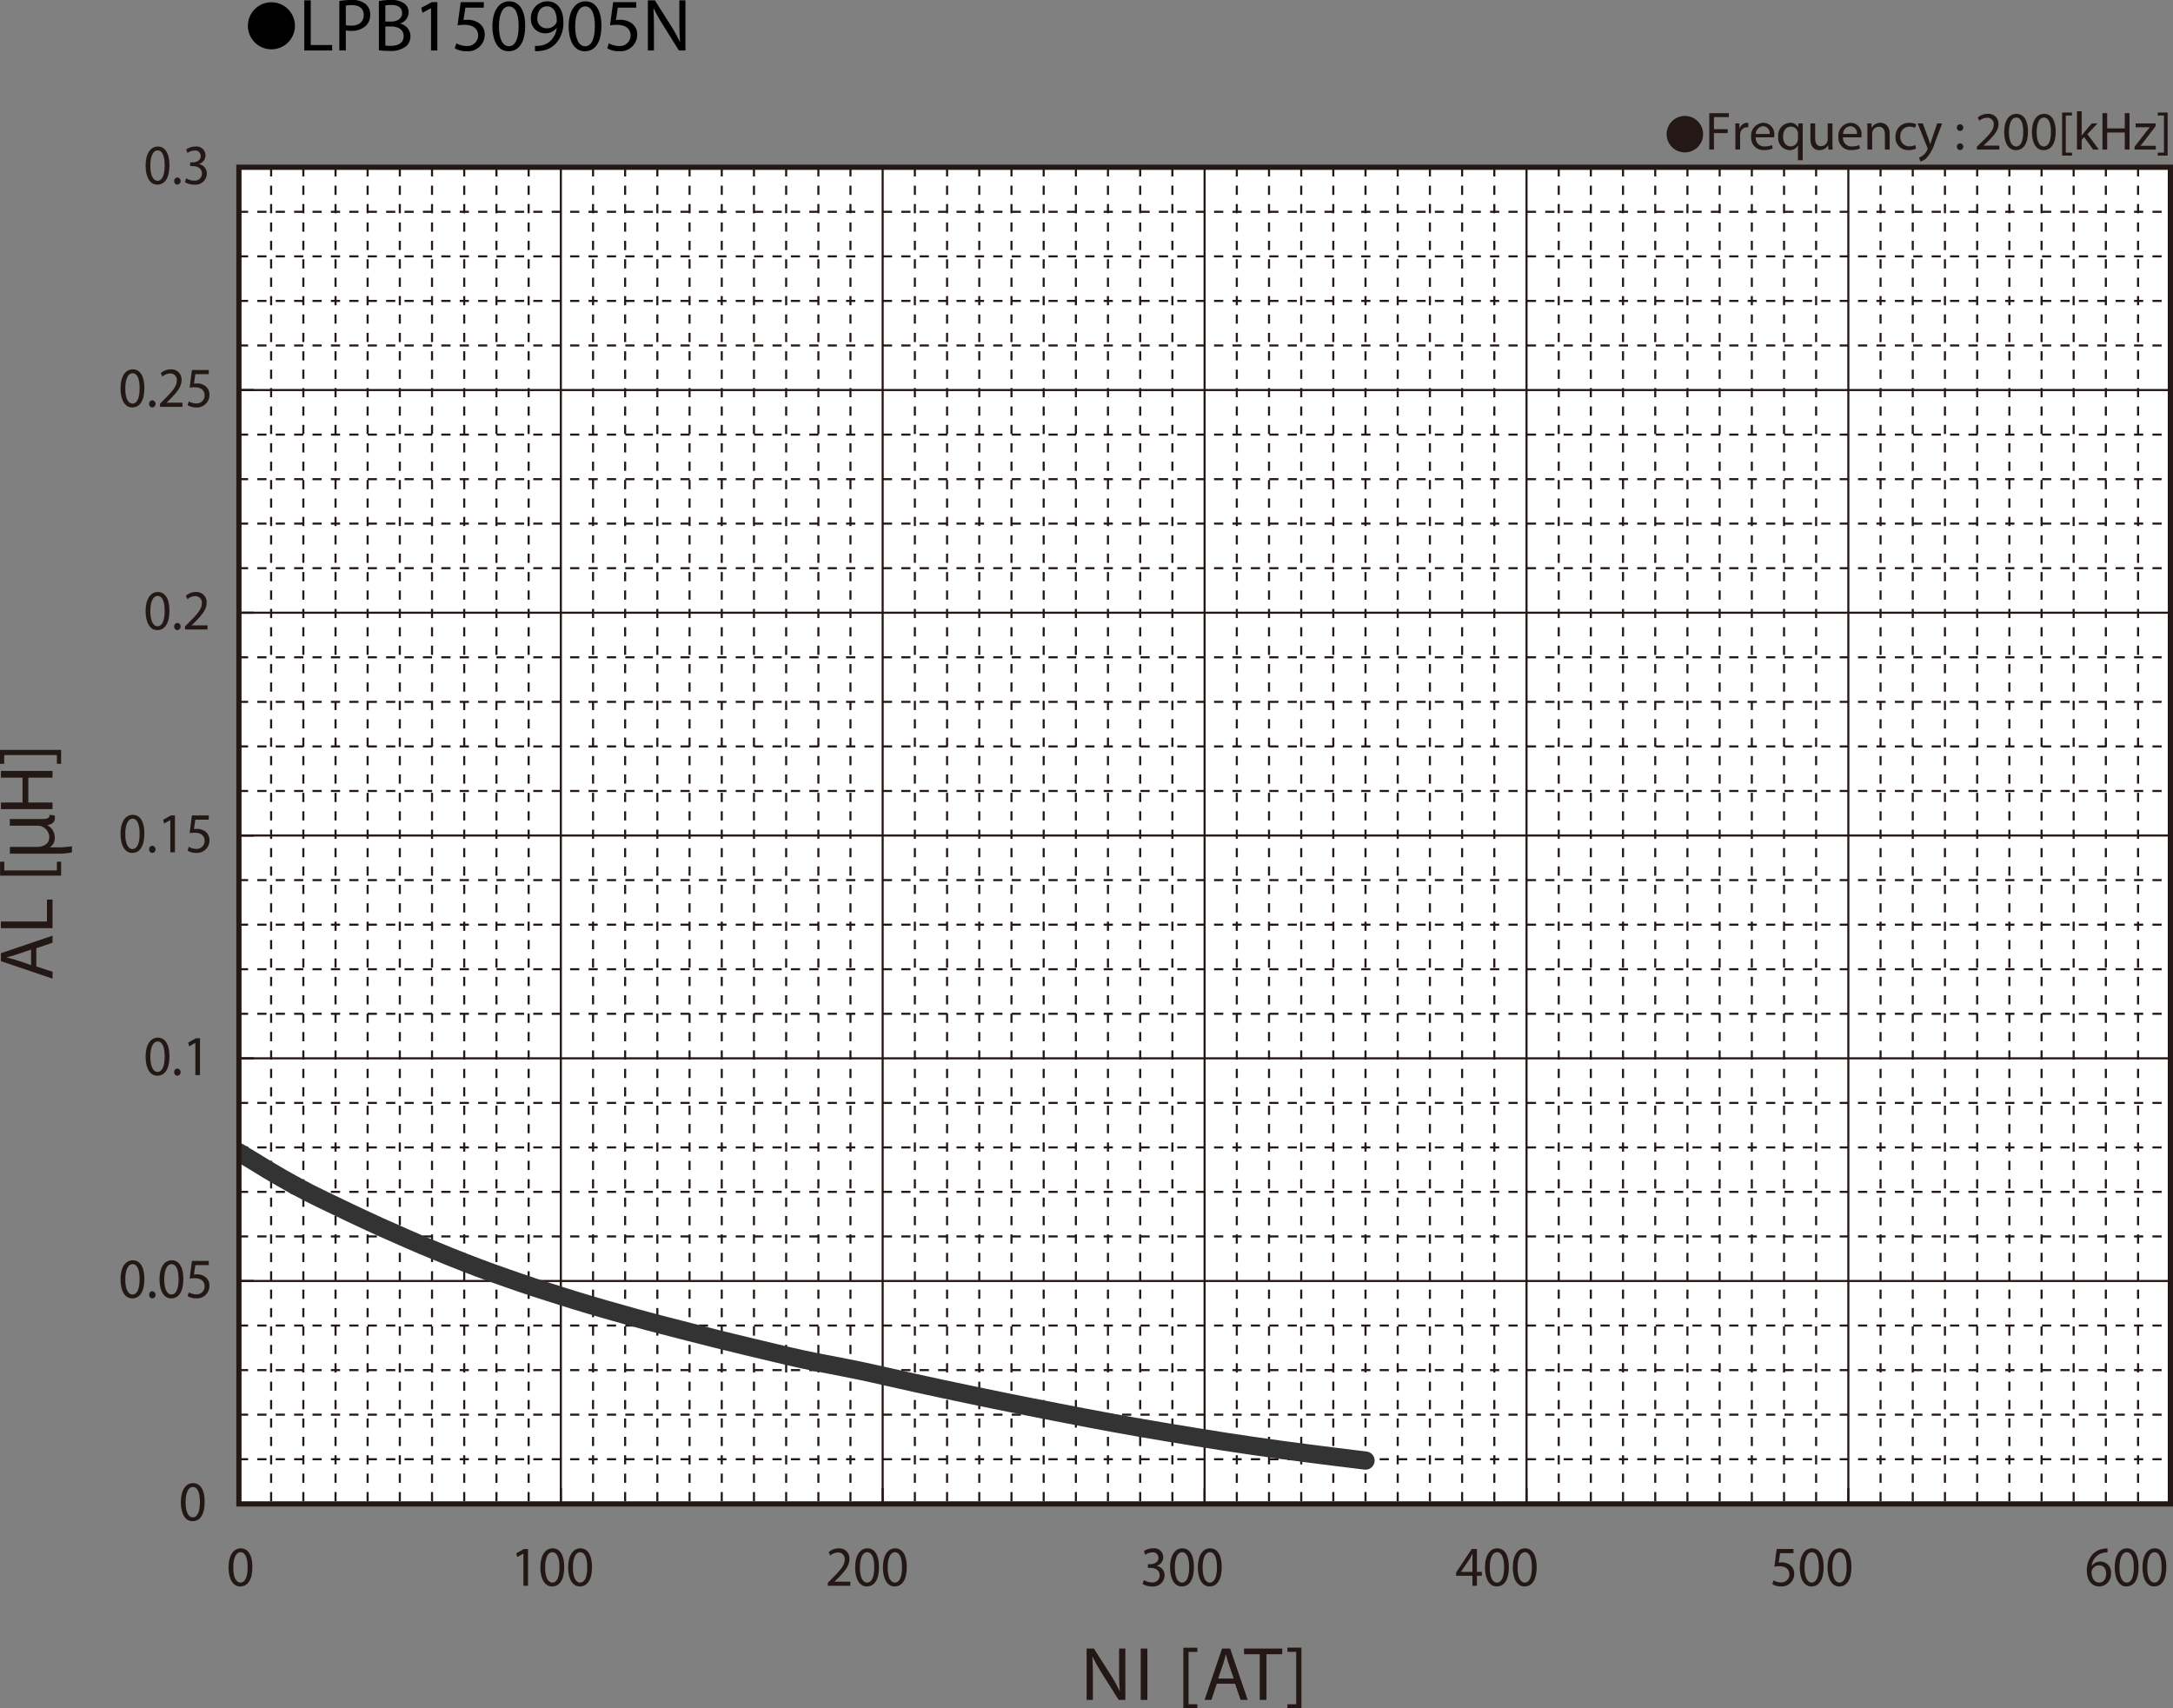 <svg id="レイヤー_1" data-name="レイヤー 1" xmlns="http://www.w3.org/2000/svg" xmlns:xlink="http://www.w3.org/1999/xlink" viewBox="0 0 321.712 252.928">
  <rect x="0" y="0" width="321.712" height="252.928" fill="#808080" stroke="none"/>
  <defs>
    <style>
      .cls-1, .cls-10, .cls-4, .cls-5, .cls-6, .cls-7, .cls-9 {
        fill: none;
      }

      .cls-2 {
        fill: #231815;
      }

      .cls-3 {
        fill: #fff;
      }

      .cls-10, .cls-4, .cls-5, .cls-6, .cls-7 {
        stroke: #231815;
      }

      .cls-4, .cls-5, .cls-6 {
        stroke-miterlimit: 3.864;
      }

      .cls-4 {
        stroke-width: 0.386px;
      }

      .cls-5, .cls-6, .cls-7 {
        stroke-width: 0.309px;
      }

      .cls-6 {
        stroke-dasharray: 1.362 1.362;
      }

      .cls-7, .cls-9 {
        stroke-linecap: round;
        stroke-linejoin: round;
      }

      .cls-8 {
        clip-path: url(#clip-path);
      }

      .cls-9 {
        stroke: #333;
        stroke-width: 2.698px;
      }

      .cls-10 {
        stroke-miterlimit: 10;
        stroke-width: 0.773px;
      }
    </style>
    <clipPath id="clip-path" transform="translate(-2.7 -1.737)">
      <rect class="cls-1" x="38.095" y="26.525" width="285.968" height="197.863"/>
    </clipPath>
  </defs>
  <title>BM_AL-Bias1-LPB150905N</title>
  <g>
    <path class="cls-2" d="M252.145,18.901a2.699,2.699,0,1,1-2.699,2.698A2.695,2.695,0,0,1,252.145,18.901Z" transform="translate(-2.7 -1.737)"/>
    <path class="cls-2" d="M255.754,18.489h2.902v.584H256.45v1.791h2.039V21.44H256.45v2.438h-.695Z" transform="translate(-2.7 -1.737)"/>
    <path class="cls-2" d="M259.625,21.215c0-.456-.008-.848-.031-1.208h.615l.024.76h.032a1.161,1.161,0,0,1,1.071-.848.766.766,0,0,1,.2.024v.664a1.058,1.058,0,0,0-.24-.024.986.986,0,0,0-.943.903,2.02,2.02,0,0,0-.032.328v2.063h-.696Z" transform="translate(-2.7 -1.737)"/>
    <path class="cls-2" d="M262.634,22.071a1.24,1.24,0,0,0,1.327,1.343,2.545,2.545,0,0,0,1.071-.2l.12.503a3.128,3.128,0,0,1-1.287.24,1.798,1.798,0,0,1-1.903-1.951,1.879,1.879,0,0,1,1.815-2.087,1.639,1.639,0,0,1,1.599,1.823,2.497,2.497,0,0,1-.024.328Zm2.062-.503a1.001,1.001,0,0,0-.976-1.144,1.166,1.166,0,0,0-1.079,1.144Z" transform="translate(-2.7 -1.737)"/>
    <path class="cls-2" d="M268.889,23.278h-.017a1.377,1.377,0,0,1-1.263.688,1.765,1.765,0,0,1-1.64-1.959,1.854,1.854,0,0,1,1.751-2.087,1.271,1.271,0,0,1,1.191.672h.016l.024-.584h.663c-.016.328-.023.664-.023,1.063v4.39h-.703Zm0-1.703a1.181,1.181,0,0,0-.032-.296,1.029,1.029,0,0,0-1.008-.799c-.728,0-1.167.616-1.167,1.487,0,.768.367,1.44,1.143,1.44a1.048,1.048,0,0,0,1.008-.768,1.177,1.177,0,0,0,.057-.336Z" transform="translate(-2.7 -1.737)"/>
    <path class="cls-2" d="M273.993,22.822c0,.4.008.752.031,1.056h-.623l-.04-.632h-.017a1.456,1.456,0,0,1-1.279.72c-.607,0-1.335-.336-1.335-1.695V20.008h.704v2.143c0,.736.224,1.231.863,1.231a1.019,1.019,0,0,0,.928-.64,1.05,1.05,0,0,0,.064-.36v-2.375h.704Z" transform="translate(-2.7 -1.737)"/>
    <path class="cls-2" d="M275.554,22.071a1.24,1.24,0,0,0,1.327,1.343,2.545,2.545,0,0,0,1.071-.2l.12.503a3.129,3.129,0,0,1-1.287.24,1.798,1.798,0,0,1-1.903-1.951,1.879,1.879,0,0,1,1.815-2.087,1.639,1.639,0,0,1,1.599,1.823,2.48,2.48,0,0,1-.024.328Zm2.062-.503a1.001,1.001,0,0,0-.976-1.144,1.166,1.166,0,0,0-1.079,1.144Z" transform="translate(-2.7 -1.737)"/>
    <path class="cls-2" d="M279.17,21.056c0-.4-.008-.728-.032-1.048h.624l.039.64h.017a1.424,1.424,0,0,1,1.279-.728c.536,0,1.367.32,1.367,1.647v2.311H281.76V21.647c0-.624-.232-1.143-.895-1.143a.997.997,0,0,0-.943.72.977.977,0,0,0-.049.328v2.327H279.17Z" transform="translate(-2.7 -1.737)"/>
    <path class="cls-2" d="M286.369,23.734a2.59,2.59,0,0,1-1.111.224,1.839,1.839,0,0,1-1.927-1.975,1.966,1.966,0,0,1,2.078-2.055,2.354,2.354,0,0,1,.976.2l-.159.544a1.63,1.63,0,0,0-.816-.184,1.34,1.34,0,0,0-1.367,1.463,1.327,1.327,0,0,0,1.344,1.447,1.99,1.99,0,0,0,.863-.192Z" transform="translate(-2.7 -1.737)"/>
    <path class="cls-2" d="M287.37,20.008l.848,2.287c.088.256.184.56.248.791h.016c.072-.232.152-.528.248-.808l.768-2.271h.744l-1.056,2.759a5.901,5.901,0,0,1-1.327,2.423,1.909,1.909,0,0,1-.863.456l-.177-.592a1.86,1.86,0,0,0,.616-.344,2.142,2.142,0,0,0,.592-.784.52.52,0,0,0,.056-.168.635.635,0,0,0-.048-.184l-1.432-3.566Z" transform="translate(-2.7 -1.737)"/>
    <path class="cls-2" d="M292.41,20.648a.477.477,0,1,1,.952,0,.476.476,0,1,1-.952,0Zm0,2.823a.477.477,0,1,1,.952,0,.476.476,0,1,1-.952,0Z" transform="translate(-2.7 -1.737)"/>
    <path class="cls-2" d="M295.385,23.878v-.432l.553-.536c1.326-1.264,1.926-1.935,1.935-2.719a.927.927,0,0,0-1.032-1.015,1.775,1.775,0,0,0-1.103.439l-.223-.496a2.279,2.279,0,0,1,1.471-.528,1.462,1.462,0,0,1,1.591,1.511c0,.96-.695,1.735-1.791,2.791l-.415.384v.016h2.334v.584Z" transform="translate(-2.7 -1.737)"/>
    <path class="cls-2" d="M302.944,21.224c0,1.767-.656,2.742-1.807,2.742-1.016,0-1.703-.951-1.72-2.67,0-1.743.752-2.703,1.808-2.703C302.321,18.593,302.944,19.568,302.944,21.224Zm-2.822.08c0,1.352.416,2.119,1.055,2.119.721,0,1.064-.84,1.064-2.167,0-1.279-.328-2.119-1.057-2.119C300.569,19.137,300.122,19.888,300.122,21.303Z" transform="translate(-2.7 -1.737)"/>
    <path class="cls-2" d="M307.047,21.224c0,1.767-.655,2.742-1.807,2.742-1.016,0-1.703-.951-1.719-2.67,0-1.743.752-2.703,1.807-2.703C306.424,18.593,307.047,19.568,307.047,21.224Zm-2.822.08c0,1.352.416,2.119,1.056,2.119.72,0,1.063-.84,1.063-2.167,0-1.279-.328-2.119-1.056-2.119C304.673,19.137,304.225,19.888,304.225,21.303Z" transform="translate(-2.7 -1.737)"/>
    <path class="cls-2" d="M307.994,24.773V18.401h1.463v.44h-.919v5.493h.919v.44Z" transform="translate(-2.7 -1.737)"/>
    <path class="cls-2" d="M310.889,21.783h.016c.096-.136.232-.304.344-.44l1.136-1.335h.848l-1.495,1.591,1.703,2.279h-.855l-1.336-1.855-.359.4v1.455h-.695V18.201h.695Z" transform="translate(-2.7 -1.737)"/>
    <path class="cls-2" d="M314.665,18.489v2.255h2.607V18.489h.703v5.389h-.703V21.352h-2.607v2.526h-.695V18.489Z" transform="translate(-2.7 -1.737)"/>
    <path class="cls-2" d="M318.721,23.47l1.752-2.279c.168-.208.327-.392.503-.6v-.016h-2.095v-.568h2.951l-.009.44-1.728,2.247c-.159.216-.319.408-.495.608v.016h2.263v.559h-3.143Z" transform="translate(-2.7 -1.737)"/>
    <path class="cls-2" d="M323.617,18.393v6.38h-1.464v-.44h.92v-5.501h-.92v-.439Z" transform="translate(-2.7 -1.737)"/>
  </g>
  <rect class="cls-3" x="35.339" y="24.762" width="285.988" height="198.01"/>
  <rect class="cls-4" x="35.339" y="24.762" width="285.988" height="198.01"/>
  <g>
    <path class="cls-2" d="M163.573,253.402v-7.601H164.65l2.449,3.846a21.596,21.596,0,0,1,1.372,2.47l.022-.012c-.091-1.015-.113-1.94-.113-3.123v-3.181h.93v7.601h-.998l-2.426-3.856a24.081,24.081,0,0,1-1.429-2.537l-.034.011c.057.959.079,1.872.079,3.135v3.248Z" transform="translate(-2.7 -1.737)"/>
    <path class="cls-2" d="M172.569,245.802v7.601h-.986v-7.601Z" transform="translate(-2.7 -1.737)"/>
    <path class="cls-2" d="M177.894,254.665v-8.987h2.074v.62h-1.304v7.747h1.304v.62Z" transform="translate(-2.7 -1.737)"/>
    <path class="cls-2" d="M182.845,251.012l-.794,2.391h-1.02l2.597-7.601h1.19l2.607,7.601h-1.055l-.816-2.391Zm2.505-.767-.748-2.188c-.17-.496-.283-.947-.397-1.387h-.022c-.113.45-.238.913-.386,1.375l-.748,2.199Z" transform="translate(-2.7 -1.737)"/>
    <path class="cls-2" d="M189.201,246.637h-2.324v-.835h5.657v.835h-2.335v6.766h-.998Z" transform="translate(-2.7 -1.737)"/>
    <path class="cls-2" d="M195.375,245.667v8.998h-2.074v-.62h1.304v-7.758h-1.304v-.62Z" transform="translate(-2.7 -1.737)"/>
  </g>
  <g>
    <path class="cls-2" d="M8.074,144.816l2.403.789V146.62l-7.641-2.582v-1.184l7.641-2.594V141.31l-2.403.811Zm-.771-2.492-2.2.744c-.498.169-.952.282-1.395.395v.022c.454.113.918.237,1.383.384l2.211.744Z" transform="translate(-2.7 -1.737)"/>
    <path class="cls-2" d="M2.836,139.148v-.981H9.649v-3.248h.828v4.229Z" transform="translate(-2.7 -1.737)"/>
    <path class="cls-2" d="M11.747,131.372H2.711v-2.063h.624v1.297H11.123v-1.297h.624Z" transform="translate(-2.7 -1.737)"/>
    <path class="cls-2" d="M4.164,128.12v-1H8.127c1,0,1.869-.405,1.869-1.476A1.738,1.738,0,0,0,8.21,123.978H4.152V122.99H9.008c.714,0,1.012-.143,1.036-.619l.738.095a1.056,1.056,0,0,1,.047.345c0,.512-.285.964-1.119,1.059v.036a2.053,2.053,0,0,1,1.095,1.81,1.564,1.564,0,0,1-.75,1.464h.881a13.585,13.585,0,0,0,2.416-.155v.905a9.828,9.828,0,0,1-2.333.19Z" transform="translate(-2.7 -1.737)"/>
    <path class="cls-2" d="M2.836,120.543H6.033v-3.676H2.836v-.992h7.641v.992H6.894v3.676h3.583v.981H2.836Z" transform="translate(-2.7 -1.737)"/>
    <path class="cls-2" d="M2.7,112.756h9.047v2.063H11.123v-1.297h-7.8v1.297H2.7Z" transform="translate(-2.7 -1.737)"/>
  </g>
  <path class="cls-5" d="M324.009,26.499V224.372M276.346,26.499V224.372M228.702,26.499V224.372M181.04,26.499V224.372M133.378,26.499V224.372M85.734,26.499V224.372" transform="translate(-2.7 -1.737)"/>
  <path class="cls-6" d="M319.239,26.499V224.372M314.473,26.499V224.372M309.704,26.499V224.372M304.956,26.499V224.372M300.188,26.499V224.372M295.42,26.499V224.372M290.65,26.499V224.372M285.884,26.499V224.372M281.115,26.499V224.372M271.576,26.499V224.372M266.829,26.499V224.372m-4.77-197.873V224.372m-4.766-197.873V224.372M252.524,26.499V224.372M247.757,26.499V224.372m-4.77-197.873V224.372M238.222,26.499V224.372M233.471,26.499V224.372M223.936,26.499V224.372m-4.77-197.873V224.372M214.398,26.499V224.372M209.63,26.499V224.372M204.863,26.499V224.372M200.095,26.499V224.372M195.347,26.499V224.372m-4.77-197.873V224.372M185.808,26.499V224.372M176.272,26.499V224.372M171.504,26.499V224.372M166.735,26.499V224.372M161.986,26.499V224.372M157.218,26.499V224.372M152.45,26.499V224.372M147.681,26.499V224.372M142.914,26.499V224.372M138.147,26.499V224.372M128.609,26.499V224.372M123.861,26.499V224.372m-4.77-197.873V224.372M114.325,26.499V224.372M109.556,26.499V224.372M104.789,26.499V224.372M100.02,26.499V224.372M95.251,26.499V224.372m-4.75-197.873V224.372M80.966,26.499V224.372M76.198,26.499V224.372M71.428,26.499V224.372M66.662,26.499V224.372M61.893,26.499V224.372M57.126,26.499V224.372M52.376,26.499V224.372M47.609,26.499V224.372m-4.77-197.873V224.372M38.071,33.095H324.009M38.071,39.693H324.009M38.071,46.289H324.009M38.071,52.887H324.009M38.071,66.08H324.009M38.071,72.678H324.009M38.071,79.256H324.009M38.071,85.852H324.009M38.071,99.046H324.009M38.071,105.644H324.009M38.071,112.242H324.009M38.071,118.838H324.009M38.071,132.032H324.009M38.071,138.629H324.009M38.071,145.225H324.009M38.071,151.823H324.009M38.071,165.017H324.009M38.071,171.612H324.009M38.071,178.19H324.009M38.071,184.789H324.009M38.071,197.982H324.009M38.071,204.577H324.009m-285.938,6.6H324.009M38.071,217.772H324.009" transform="translate(-2.7 -1.737)"/>
  <path class="cls-5" d="M38.071,26.499H324.009M38.071,59.484H324.009M38.071,92.449H324.009M38.071,125.434H324.009M38.071,158.42H324.009M38.071,191.383H324.009" transform="translate(-2.7 -1.737)"/>
  <path class="cls-7" d="M324.009,224.372v-2.215m-47.663,2.215v-2.215m-47.644,2.215v-2.215M181.04,224.372v-2.215m-47.662,2.215v-2.215m-47.644,2.215v-2.215m-47.663,2.215v-2.215m0,2.215H324.009M38.071,26.499H40.21M38.071,59.484H40.21M38.071,92.449H40.21m-2.138,32.985H40.21M38.071,158.42H40.21m-2.138,32.963H40.21M38.071,26.499V224.372H40.21" transform="translate(-2.7 -1.737)"/>
  <g class="cls-8">
    <polyline class="cls-9" points="35.372 170.6 37.453 171.852 39.536 173.128 40.594 173.75 41.636 174.36 43.717 175.535"/>
  </g>
  <polyline class="cls-9" points="43.717 175.535 45.799 176.63 47.899 177.668 52.061 179.666 54.143 180.642 56.223 181.601 60.386 183.442 62.468 184.344 64.55 185.203 66.65 186.067 68.728 186.887 70.812 187.692 72.891 188.455 74.993 189.199 77.075 189.924 79.156 190.626 81.254 191.293 83.337 191.957 85.42 192.605 87.501 193.231 89.582 193.838 93.744 195.011 95.826 195.58 97.907 196.129 102.089 197.204 106.251 198.261 110.432 199.279 114.614 200.277 116.696 200.765 118.777 201.236 120.858 201.668 122.94 202.059 127.102 202.882 129.183 203.333 131.265 203.801 133.365 204.272 135.447 204.741 139.609 205.642 143.791 206.523 147.953 207.384 152.135 208.223 156.317 209.046 160.479 209.85 164.642 210.634 168.804 211.377 172.968 212.083 177.149 212.767 181.311 213.432 185.494 214.058 189.674 214.648 193.837 215.195 197.999 215.722 202.163 216.232"/>
  <path class="cls-2" d="M33.003,224.067c0,1.855-.657,2.879-1.81,2.879-1.018,0-1.707-.999-1.722-2.804,0-1.829.753-2.836,1.81-2.836C32.378,221.307,33.003,222.33,33.003,224.067Zm-2.828.084c0,1.418.417,2.224,1.058,2.224.721,0,1.065-.881,1.065-2.274,0-1.343-.329-2.224-1.058-2.224C30.624,221.877,30.175,222.666,30.175,224.151Z" transform="translate(-2.7 -1.737)"/>
  <g>
    <path class="cls-2" d="M24.076,191.08c0,1.855-.657,2.879-1.811,2.879-1.018,0-1.706-.999-1.722-2.804,0-1.829.753-2.836,1.81-2.836C23.451,188.319,24.076,189.343,24.076,191.08Zm-2.828.084c0,1.418.417,2.224,1.058,2.224.721,0,1.065-.881,1.065-2.274,0-1.343-.329-2.224-1.058-2.224C21.696,188.89,21.248,189.679,21.248,191.164Z" transform="translate(-2.7 -1.737)"/>
    <path class="cls-2" d="M24.782,193.43a.486.486,0,0,1,.481-.528.532.532,0,0,1-.008,1.058A.485.485,0,0,1,24.782,193.43Z" transform="translate(-2.7 -1.737)"/>
    <path class="cls-2" d="M29.846,191.08c0,1.855-.657,2.879-1.81,2.879-1.018,0-1.707-.999-1.722-2.804,0-1.829.753-2.836,1.81-2.836C29.221,188.319,29.846,189.343,29.846,191.08Zm-2.828.084c0,1.418.416,2.224,1.058,2.224.721,0,1.065-.881,1.065-2.274,0-1.343-.329-2.224-1.058-2.224C27.466,188.89,27.018,189.679,27.018,191.164Z" transform="translate(-2.7 -1.737)"/>
    <path class="cls-2" d="M33.604,189.032H31.617l-.2,1.401a2.69,2.69,0,0,1,.425-.033,2.115,2.115,0,0,1,1.121.294,1.569,1.569,0,0,1,.745,1.401A1.844,1.844,0,0,1,31.77,193.959a2.458,2.458,0,0,1-1.298-.336l.176-.562a2.245,2.245,0,0,0,1.113.302,1.172,1.172,0,0,0,1.234-1.183c-.008-.705-.457-1.209-1.498-1.209a5.277,5.277,0,0,0-.721.059l.337-2.618H33.604Z" transform="translate(-2.7 -1.737)"/>
  </g>
  <g>
    <path class="cls-2" d="M27.786,158.117c0,1.855-.657,2.879-1.81,2.879-1.018,0-1.706-.999-1.722-2.804,0-1.829.753-2.836,1.81-2.836C27.161,155.356,27.786,156.38,27.786,158.117Zm-2.828.084c0,1.418.417,2.224,1.058,2.224.721,0,1.065-.881,1.065-2.274,0-1.343-.329-2.224-1.058-2.224C25.406,155.927,24.957,156.716,24.957,158.201Z" transform="translate(-2.7 -1.737)"/>
    <path class="cls-2" d="M28.492,160.467a.486.486,0,0,1,.481-.528.532.532,0,0,1-.008,1.058A.485.485,0,0,1,28.492,160.467Z" transform="translate(-2.7 -1.737)"/>
    <path class="cls-2" d="M31.625,156.137h-.016l-.905.512-.136-.562,1.138-.638h.601v5.455H31.625Z" transform="translate(-2.7 -1.737)"/>
  </g>
  <g>
    <path class="cls-2" d="M24.076,125.131c0,1.855-.657,2.878-1.811,2.878-1.018,0-1.706-.999-1.722-2.803,0-1.829.753-2.837,1.81-2.837C23.451,122.37,24.076,123.394,24.076,125.131Zm-2.828.084c0,1.418.417,2.224,1.058,2.224.721,0,1.065-.881,1.065-2.274,0-1.343-.329-2.224-1.058-2.224C21.696,122.94,21.248,123.729,21.248,125.215Z" transform="translate(-2.7 -1.737)"/>
    <path class="cls-2" d="M24.782,127.481a.486.486,0,0,1,.481-.529.532.532,0,0,1-.008,1.058A.485.485,0,0,1,24.782,127.481Z" transform="translate(-2.7 -1.737)"/>
    <path class="cls-2" d="M27.915,123.15h-.016l-.905.512-.136-.562,1.138-.638h.601v5.455H27.915Z" transform="translate(-2.7 -1.737)"/>
    <path class="cls-2" d="M33.604,123.083H31.617l-.2,1.401a2.69,2.69,0,0,1,.425-.033,2.123,2.123,0,0,1,1.121.293,1.57,1.57,0,0,1,.745,1.401,1.844,1.844,0,0,1-1.938,1.863,2.463,2.463,0,0,1-1.298-.336l.176-.562a2.25,2.25,0,0,0,1.113.302,1.172,1.172,0,0,0,1.234-1.184c-.008-.705-.457-1.208-1.498-1.208a5.112,5.112,0,0,0-.721.059l.337-2.619H33.604Z" transform="translate(-2.7 -1.737)"/>
  </g>
  <g>
    <path class="cls-2" d="M27.786,92.144c0,1.854-.657,2.878-1.81,2.878-1.018,0-1.706-.999-1.722-2.803,0-1.829.753-2.837,1.81-2.837C27.161,89.382,27.786,90.406,27.786,92.144Zm-2.828.084c0,1.418.417,2.224,1.058,2.224.721,0,1.065-.881,1.065-2.274,0-1.343-.329-2.224-1.058-2.224C25.406,89.953,24.957,90.742,24.957,92.228Z" transform="translate(-2.7 -1.737)"/>
    <path class="cls-2" d="M28.492,94.493a.486.486,0,0,1,.481-.529.532.532,0,0,1-.008,1.058A.485.485,0,0,1,28.492,94.493Z" transform="translate(-2.7 -1.737)"/>
    <path class="cls-2" d="M30.095,94.93v-.453l.553-.562c1.33-1.326,1.931-2.031,1.939-2.853a.953.953,0,0,0-1.034-1.066,1.731,1.731,0,0,0-1.105.461l-.224-.52a2.224,2.224,0,0,1,1.474-.554,1.5,1.5,0,0,1,1.594,1.587c0,1.007-.697,1.821-1.794,2.929L31.08,94.3v.017h2.339V94.93Z" transform="translate(-2.7 -1.737)"/>
  </g>
  <g>
    <path class="cls-2" d="M24.076,59.181c0,1.855-.657,2.878-1.811,2.878-1.018,0-1.706-.999-1.722-2.803,0-1.829.753-2.837,1.81-2.837C23.451,56.419,24.076,57.443,24.076,59.181Zm-2.828.084c0,1.418.417,2.224,1.058,2.224.721,0,1.065-.881,1.065-2.274,0-1.343-.329-2.224-1.058-2.224C21.696,56.99,21.248,57.779,21.248,59.265Z" transform="translate(-2.7 -1.737)"/>
    <path class="cls-2" d="M24.782,61.53a.486.486,0,0,1,.481-.529.532.532,0,0,1-.008,1.058A.485.485,0,0,1,24.782,61.53Z" transform="translate(-2.7 -1.737)"/>
    <path class="cls-2" d="M26.385,61.967v-.453l.553-.562c1.33-1.326,1.931-2.031,1.939-2.853a.953.953,0,0,0-1.034-1.066,1.73,1.73,0,0,0-1.105.462l-.224-.521a2.223,2.223,0,0,1,1.474-.554,1.5,1.5,0,0,1,1.594,1.587c0,1.007-.697,1.821-1.794,2.929l-.416.403v.017H29.71v.613Z" transform="translate(-2.7 -1.737)"/>
    <path class="cls-2" d="M33.604,57.133H31.617l-.2,1.401a2.69,2.69,0,0,1,.425-.033,2.123,2.123,0,0,1,1.121.293,1.57,1.57,0,0,1,.745,1.401A1.844,1.844,0,0,1,31.77,62.059a2.463,2.463,0,0,1-1.298-.336l.176-.562a2.25,2.25,0,0,0,1.113.302A1.172,1.172,0,0,0,32.995,60.28c-.008-.705-.457-1.208-1.498-1.208a5.112,5.112,0,0,0-.721.059l.337-2.619H33.604Z" transform="translate(-2.7 -1.737)"/>
  </g>
  <g>
    <path class="cls-2" d="M27.786,26.193c0,1.855-.657,2.878-1.81,2.878-1.018,0-1.706-.999-1.722-2.803,0-1.829.753-2.837,1.81-2.837C27.161,23.432,27.786,24.456,27.786,26.193Zm-2.828.084c0,1.418.417,2.224,1.058,2.224.721,0,1.065-.881,1.065-2.274,0-1.343-.329-2.224-1.058-2.224C25.406,24.003,24.957,24.791,24.957,26.277Z" transform="translate(-2.7 -1.737)"/>
    <path class="cls-2" d="M28.492,28.543a.486.486,0,0,1,.481-.529.532.532,0,0,1-.008,1.058A.485.485,0,0,1,28.492,28.543Z" transform="translate(-2.7 -1.737)"/>
    <path class="cls-2" d="M30.263,28.132a2.279,2.279,0,0,0,1.153.344,1.041,1.041,0,0,0,1.178-1.058c-.008-.764-.665-1.091-1.346-1.091H30.856v-.554h.393c.513,0,1.162-.277,1.162-.923a.801.801,0,0,0-.914-.823,1.857,1.857,0,0,0-1.041.361l-.185-.537a2.4,2.4,0,0,1,1.362-.42,1.319,1.319,0,0,1,1.49,1.301,1.347,1.347,0,0,1-.961,1.284v.017a1.401,1.401,0,0,1,1.162,1.402,1.683,1.683,0,0,1-1.898,1.636,2.556,2.556,0,0,1-1.354-.369Z" transform="translate(-2.7 -1.737)"/>
  </g>
  <g>
    <path class="cls-2" d="M40.065,233.727c0,1.855-.657,2.879-1.81,2.879-1.018,0-1.706-.999-1.722-2.804,0-1.829.753-2.836,1.81-2.836C39.44,230.966,40.065,231.989,40.065,233.727Zm-2.828.084c0,1.418.417,2.224,1.058,2.224.721,0,1.065-.881,1.065-2.274,0-1.343-.329-2.224-1.058-2.224C37.685,231.536,37.237,232.325,37.237,233.81Z" transform="translate(-2.7 -1.737)"/>
    <path class="cls-2" d="M80.193,231.746h-.016l-.905.512-.137-.562,1.138-.638h.601v5.455h-.681Z" transform="translate(-2.7 -1.737)"/>
    <path class="cls-2" d="M86.234,233.727c0,1.855-.657,2.879-1.811,2.879-1.018,0-1.706-.999-1.723-2.804,0-1.829.753-2.836,1.81-2.836C85.609,230.966,86.234,231.989,86.234,233.727Zm-2.828.084c0,1.418.417,2.224,1.058,2.224.721,0,1.065-.881,1.065-2.274,0-1.343-.328-2.224-1.058-2.224C83.855,231.536,83.406,232.325,83.406,233.81Z" transform="translate(-2.7 -1.737)"/>
    <path class="cls-2" d="M90.345,233.727c0,1.855-.657,2.879-1.81,2.879-1.018,0-1.706-.999-1.723-2.804,0-1.829.753-2.836,1.811-2.836C89.72,230.966,90.345,231.989,90.345,233.727Zm-2.828.084c0,1.418.417,2.224,1.058,2.224.721,0,1.065-.881,1.065-2.274,0-1.343-.328-2.224-1.058-2.224C87.966,231.536,87.517,232.325,87.517,233.81Z" transform="translate(-2.7 -1.737)"/>
    <path class="cls-2" d="M125.264,236.513V236.06l.553-.562c1.33-1.326,1.931-2.031,1.938-2.853a.953.953,0,0,0-1.033-1.065,1.731,1.731,0,0,0-1.105.462l-.225-.52a2.225,2.225,0,0,1,1.475-.554,1.5,1.5,0,0,1,1.594,1.586c0,1.007-.696,1.821-1.794,2.929l-.417.402V235.9h2.339v.612Z" transform="translate(-2.7 -1.737)"/>
    <path class="cls-2" d="M132.836,233.727c0,1.855-.657,2.879-1.81,2.879-1.018,0-1.706-.999-1.723-2.804,0-1.829.753-2.836,1.811-2.836C132.211,230.966,132.836,231.989,132.836,233.727Zm-2.828.084c0,1.418.417,2.224,1.058,2.224.721,0,1.065-.881,1.065-2.274,0-1.343-.328-2.224-1.058-2.224C130.458,231.536,130.008,232.325,130.008,233.81Z" transform="translate(-2.7 -1.737)"/>
    <path class="cls-2" d="M136.948,233.727c0,1.855-.657,2.879-1.811,2.879-1.018,0-1.706-.999-1.723-2.804,0-1.829.753-2.836,1.81-2.836C136.323,230.966,136.948,231.989,136.948,233.727Zm-2.828.084c0,1.418.417,2.224,1.058,2.224.721,0,1.065-.881,1.065-2.274,0-1.343-.328-2.224-1.058-2.224C134.569,231.536,134.12,232.325,134.12,233.81Z" transform="translate(-2.7 -1.737)"/>
    <path class="cls-2" d="M172.058,235.665a2.275,2.275,0,0,0,1.154.344,1.04,1.04,0,0,0,1.178-1.057c-.009-.764-.665-1.092-1.347-1.092h-.393v-.554h.393c.513,0,1.162-.276,1.162-.923a.8.8,0,0,0-.913-.822,1.857,1.857,0,0,0-1.042.36l-.184-.537a2.394,2.394,0,0,1,1.361-.419,1.319,1.319,0,0,1,1.49,1.301,1.346,1.346,0,0,1-.961,1.283v.018a1.4,1.4,0,0,1,1.161,1.401,1.683,1.683,0,0,1-1.899,1.637,2.548,2.548,0,0,1-1.353-.37Z" transform="translate(-2.7 -1.737)"/>
    <path class="cls-2" d="M179.462,233.727c0,1.855-.657,2.879-1.81,2.879-1.018,0-1.706-.999-1.723-2.804,0-1.829.753-2.836,1.81-2.836C178.837,230.966,179.462,231.989,179.462,233.727Zm-2.828.084c0,1.418.417,2.224,1.058,2.224.721,0,1.065-.881,1.065-2.274,0-1.343-.328-2.224-1.058-2.224C177.083,231.536,176.634,232.325,176.634,233.81Z" transform="translate(-2.7 -1.737)"/>
    <path class="cls-2" d="M183.574,233.727c0,1.855-.657,2.879-1.81,2.879-1.018,0-1.706-.999-1.723-2.804,0-1.829.753-2.836,1.811-2.836C182.949,230.966,183.574,231.989,183.574,233.727Zm-2.828.084c0,1.418.417,2.224,1.058,2.224.721,0,1.065-.881,1.065-2.274,0-1.343-.328-2.224-1.058-2.224C181.195,231.536,180.746,232.325,180.746,233.81Z" transform="translate(-2.7 -1.737)"/>
    <path class="cls-2" d="M220.695,236.513v-1.485h-2.419V234.54l2.323-3.482h.761v3.391h.73v.579h-.73v1.485Zm0-2.064V232.627c0-.285.009-.57.024-.856h-.024c-.16.318-.288.554-.433.806l-1.273,1.855v.017Z" transform="translate(-2.7 -1.737)"/>
    <path class="cls-2" d="M226.088,233.727c0,1.855-.657,2.879-1.811,2.879-1.018,0-1.706-.999-1.723-2.804,0-1.829.753-2.836,1.81-2.836C225.463,230.966,226.088,231.989,226.088,233.727Zm-2.828.084c0,1.418.417,2.224,1.058,2.224.721,0,1.065-.881,1.065-2.274,0-1.343-.328-2.224-1.058-2.224C223.71,231.536,223.26,232.325,223.26,233.81Z" transform="translate(-2.7 -1.737)"/>
    <path class="cls-2" d="M230.2,233.727c0,1.855-.657,2.879-1.81,2.879-1.018,0-1.706-.999-1.723-2.804,0-1.829.753-2.836,1.811-2.836C229.575,230.966,230.2,231.989,230.2,233.727Zm-2.828.084c0,1.418.417,2.224,1.058,2.224.721,0,1.065-.881,1.065-2.274,0-1.343-.328-2.224-1.058-2.224C227.821,231.536,227.372,232.325,227.372,233.81Z" transform="translate(-2.7 -1.737)"/>
    <path class="cls-2" d="M268.227,231.679h-1.986L266.04,233.08a2.7,2.7,0,0,1,.425-.033,2.118,2.118,0,0,1,1.122.294,1.57,1.57,0,0,1,.745,1.401,1.845,1.845,0,0,1-1.939,1.863,2.455,2.455,0,0,1-1.297-.336l.176-.562a2.243,2.243,0,0,0,1.113.302,1.172,1.172,0,0,0,1.234-1.183c-.009-.705-.457-1.209-1.498-1.209a5.278,5.278,0,0,0-.722.059l.337-2.618h2.491Z" transform="translate(-2.7 -1.737)"/>
    <path class="cls-2" d="M272.69,233.727c0,1.855-.657,2.879-1.81,2.879-1.018,0-1.706-.999-1.723-2.804,0-1.829.753-2.836,1.811-2.836C272.065,230.966,272.69,231.989,272.69,233.727Zm-2.828.084c0,1.418.417,2.224,1.058,2.224.721,0,1.065-.881,1.065-2.274,0-1.343-.328-2.224-1.058-2.224C270.311,231.536,269.862,232.325,269.862,233.81Z" transform="translate(-2.7 -1.737)"/>
    <path class="cls-2" d="M276.801,233.727c0,1.855-.657,2.879-1.811,2.879-1.018,0-1.706-.999-1.723-2.804,0-1.829.753-2.836,1.81-2.836C276.176,230.966,276.801,231.989,276.801,233.727Zm-2.828.084c0,1.418.417,2.224,1.058,2.224.721,0,1.065-.881,1.065-2.274,0-1.343-.328-2.224-1.058-2.224C274.422,231.536,273.973,232.325,273.973,233.81Z" transform="translate(-2.7 -1.737)"/>
    <path class="cls-2" d="M314.717,231.578a2.43,2.43,0,0,0-.529.033,2.175,2.175,0,0,0-1.811,1.938h.025a1.528,1.528,0,0,1,1.258-.629,1.588,1.588,0,0,1,1.569,1.763,1.79,1.79,0,0,1-1.73,1.922c-1.114,0-1.843-.907-1.843-2.325a3.522,3.522,0,0,1,.881-2.459,2.785,2.785,0,0,1,1.666-.806,3.291,3.291,0,0,1,.514-.042Zm-.201,3.147c0-.781-.424-1.251-1.073-1.251a1.155,1.155,0,0,0-1.009.672.643.643,0,0,0-.08.327c.016.897.408,1.561,1.145,1.561C314.108,236.034,314.516,235.506,314.516,234.726Z" transform="translate(-2.7 -1.737)"/>
    <path class="cls-2" d="M319.316,233.727c0,1.855-.657,2.879-1.81,2.879-1.018,0-1.706-.999-1.723-2.804,0-1.829.753-2.836,1.811-2.836C318.691,230.966,319.316,231.989,319.316,233.727Zm-2.828.084c0,1.418.417,2.224,1.058,2.224.721,0,1.065-.881,1.065-2.274,0-1.343-.328-2.224-1.058-2.224C316.937,231.536,316.488,232.325,316.488,233.81Z" transform="translate(-2.7 -1.737)"/>
    <path class="cls-2" d="M323.427,233.727c0,1.855-.657,2.879-1.81,2.879-1.018,0-1.706-.999-1.723-2.804,0-1.829.753-2.836,1.811-2.836C322.802,230.966,323.427,231.989,323.427,233.727Zm-2.828.084c0,1.418.417,2.224,1.058,2.224.721,0,1.065-.881,1.065-2.274,0-1.343-.328-2.224-1.058-2.224C321.048,231.536,320.599,232.325,320.599,233.81Z" transform="translate(-2.7 -1.737)"/>
  </g>
  <rect class="cls-10" x="35.372" y="24.762" width="285.954" height="197.891"/>
  <g>
    <path d="M46.365,5.59a3.482,3.482,0,1,1-3.478-3.518A3.496,3.496,0,0,1,46.365,5.59Z" transform="translate(-2.7 -1.737)"/>
    <path d="M47.749,1.792h.958V8.404H51.875V9.207H47.749Z" transform="translate(-2.7 -1.737)"/>
    <path d="M52.941,1.88a11.078,11.078,0,0,1,1.837-.143,3.048,3.048,0,0,1,2.08.616,1.995,1.995,0,0,1,.649,1.551,2.182,2.182,0,0,1-.572,1.584,3.072,3.072,0,0,1-2.266.814,3.31,3.31,0,0,1-.77-.066v2.97h-.958Zm.958,3.576a3.202,3.202,0,0,0,.792.077c1.155,0,1.859-.561,1.859-1.585,0-.979-.693-1.452-1.75-1.452a4.02,4.02,0,0,0-.902.077Z" transform="translate(-2.7 -1.737)"/>
    <path d="M58.793,1.891a9.243,9.243,0,0,1,1.75-.154,3.064,3.064,0,0,1,2.035.539,1.554,1.554,0,0,1,.616,1.31A1.761,1.761,0,0,1,61.94,5.213v.022a1.911,1.911,0,0,1,1.529,1.859,2,2,0,0,1-.627,1.485,3.724,3.724,0,0,1-2.563.693,11.221,11.221,0,0,1-1.485-.088Zm.958,3.036H60.62c1.012,0,1.606-.528,1.606-1.243,0-.869-.66-1.21-1.628-1.21a4.088,4.088,0,0,0-.847.066Zm0,3.554a5.089,5.089,0,0,0,.803.044c.99,0,1.903-.363,1.903-1.441,0-1.012-.869-1.43-1.914-1.43h-.792Z" transform="translate(-2.7 -1.737)"/>
    <path d="M66.515,2.958h-.022L65.25,3.629l-.187-.737,1.562-.836h.825V9.207h-.936Z" transform="translate(-2.7 -1.737)"/>
    <path d="M74.326,2.87H71.597l-.275,1.837a3.823,3.823,0,0,1,.583-.044,3.023,3.023,0,0,1,1.54.385,2.039,2.039,0,0,1,1.023,1.837,2.481,2.481,0,0,1-2.663,2.442,3.506,3.506,0,0,1-1.782-.44l.242-.737a3.199,3.199,0,0,0,1.529.396A1.578,1.578,0,0,0,73.49,6.996c-.011-.924-.627-1.584-2.058-1.584a7.465,7.465,0,0,0-.99.077l.462-3.432h3.421Z" transform="translate(-2.7 -1.737)"/>
    <path d="M80.453,5.555c0,2.431-.902,3.773-2.486,3.773-1.397,0-2.343-1.309-2.365-3.675,0-2.398,1.034-3.718,2.486-3.718C79.595,1.935,80.453,3.277,80.453,5.555Zm-3.883.11c0,1.859.572,2.916,1.452,2.916.99,0,1.463-1.155,1.463-2.982,0-1.76-.451-2.916-1.452-2.916C77.186,2.683,76.569,3.717,76.569,5.665Z" transform="translate(-2.7 -1.737)"/>
    <path d="M81.904,8.525a4.027,4.027,0,0,0,.781-.033,2.693,2.693,0,0,0,1.496-.693,3.139,3.139,0,0,0,.946-1.903h-.033a2.099,2.099,0,0,1-1.683.77,2.071,2.071,0,0,1-2.112-2.189,2.452,2.452,0,0,1,2.442-2.542c1.463,0,2.365,1.188,2.365,3.014a4.517,4.517,0,0,1-1.232,3.356,3.577,3.577,0,0,1-2.079.958,4.513,4.513,0,0,1-.891.055Zm.352-4.115a1.376,1.376,0,0,0,1.375,1.518,1.601,1.601,0,0,0,1.408-.748.64.64,0,0,0,.088-.352c0-1.221-.451-2.157-1.463-2.157C82.839,2.672,82.256,3.398,82.256,4.41Z" transform="translate(-2.7 -1.737)"/>
    <path d="M91.739,5.555c0,2.431-.902,3.773-2.486,3.773-1.397,0-2.343-1.309-2.365-3.675,0-2.398,1.034-3.718,2.486-3.718C90.881,1.935,91.739,3.277,91.739,5.555Zm-3.883.11c0,1.859.572,2.916,1.452,2.916.99,0,1.463-1.155,1.463-2.982,0-1.76-.451-2.916-1.452-2.916C88.472,2.683,87.856,3.717,87.856,5.665Z" transform="translate(-2.7 -1.737)"/>
    <path d="M96.898,2.87H94.169l-.275,1.837a3.825,3.825,0,0,1,.583-.044,3.023,3.023,0,0,1,1.541.385A2.039,2.039,0,0,1,97.041,6.886a2.481,2.481,0,0,1-2.663,2.442,3.506,3.506,0,0,1-1.782-.44l.242-.737a3.199,3.199,0,0,0,1.529.396A1.578,1.578,0,0,0,96.062,6.996c-.011-.924-.627-1.584-2.058-1.584a7.463,7.463,0,0,0-.99.077l.462-3.432h3.421Z" transform="translate(-2.7 -1.737)"/>
    <path d="M98.613,9.207V1.792h1.045l2.377,3.752a21.044,21.044,0,0,1,1.331,2.409l.022-.011c-.088-.99-.11-1.892-.11-3.047V1.792h.902V9.207h-.968l-2.354-3.763a23.508,23.508,0,0,1-1.386-2.475l-.033.011c.055.935.077,1.827.077,3.059V9.207Z" transform="translate(-2.7 -1.737)"/>
  </g>
</svg>
